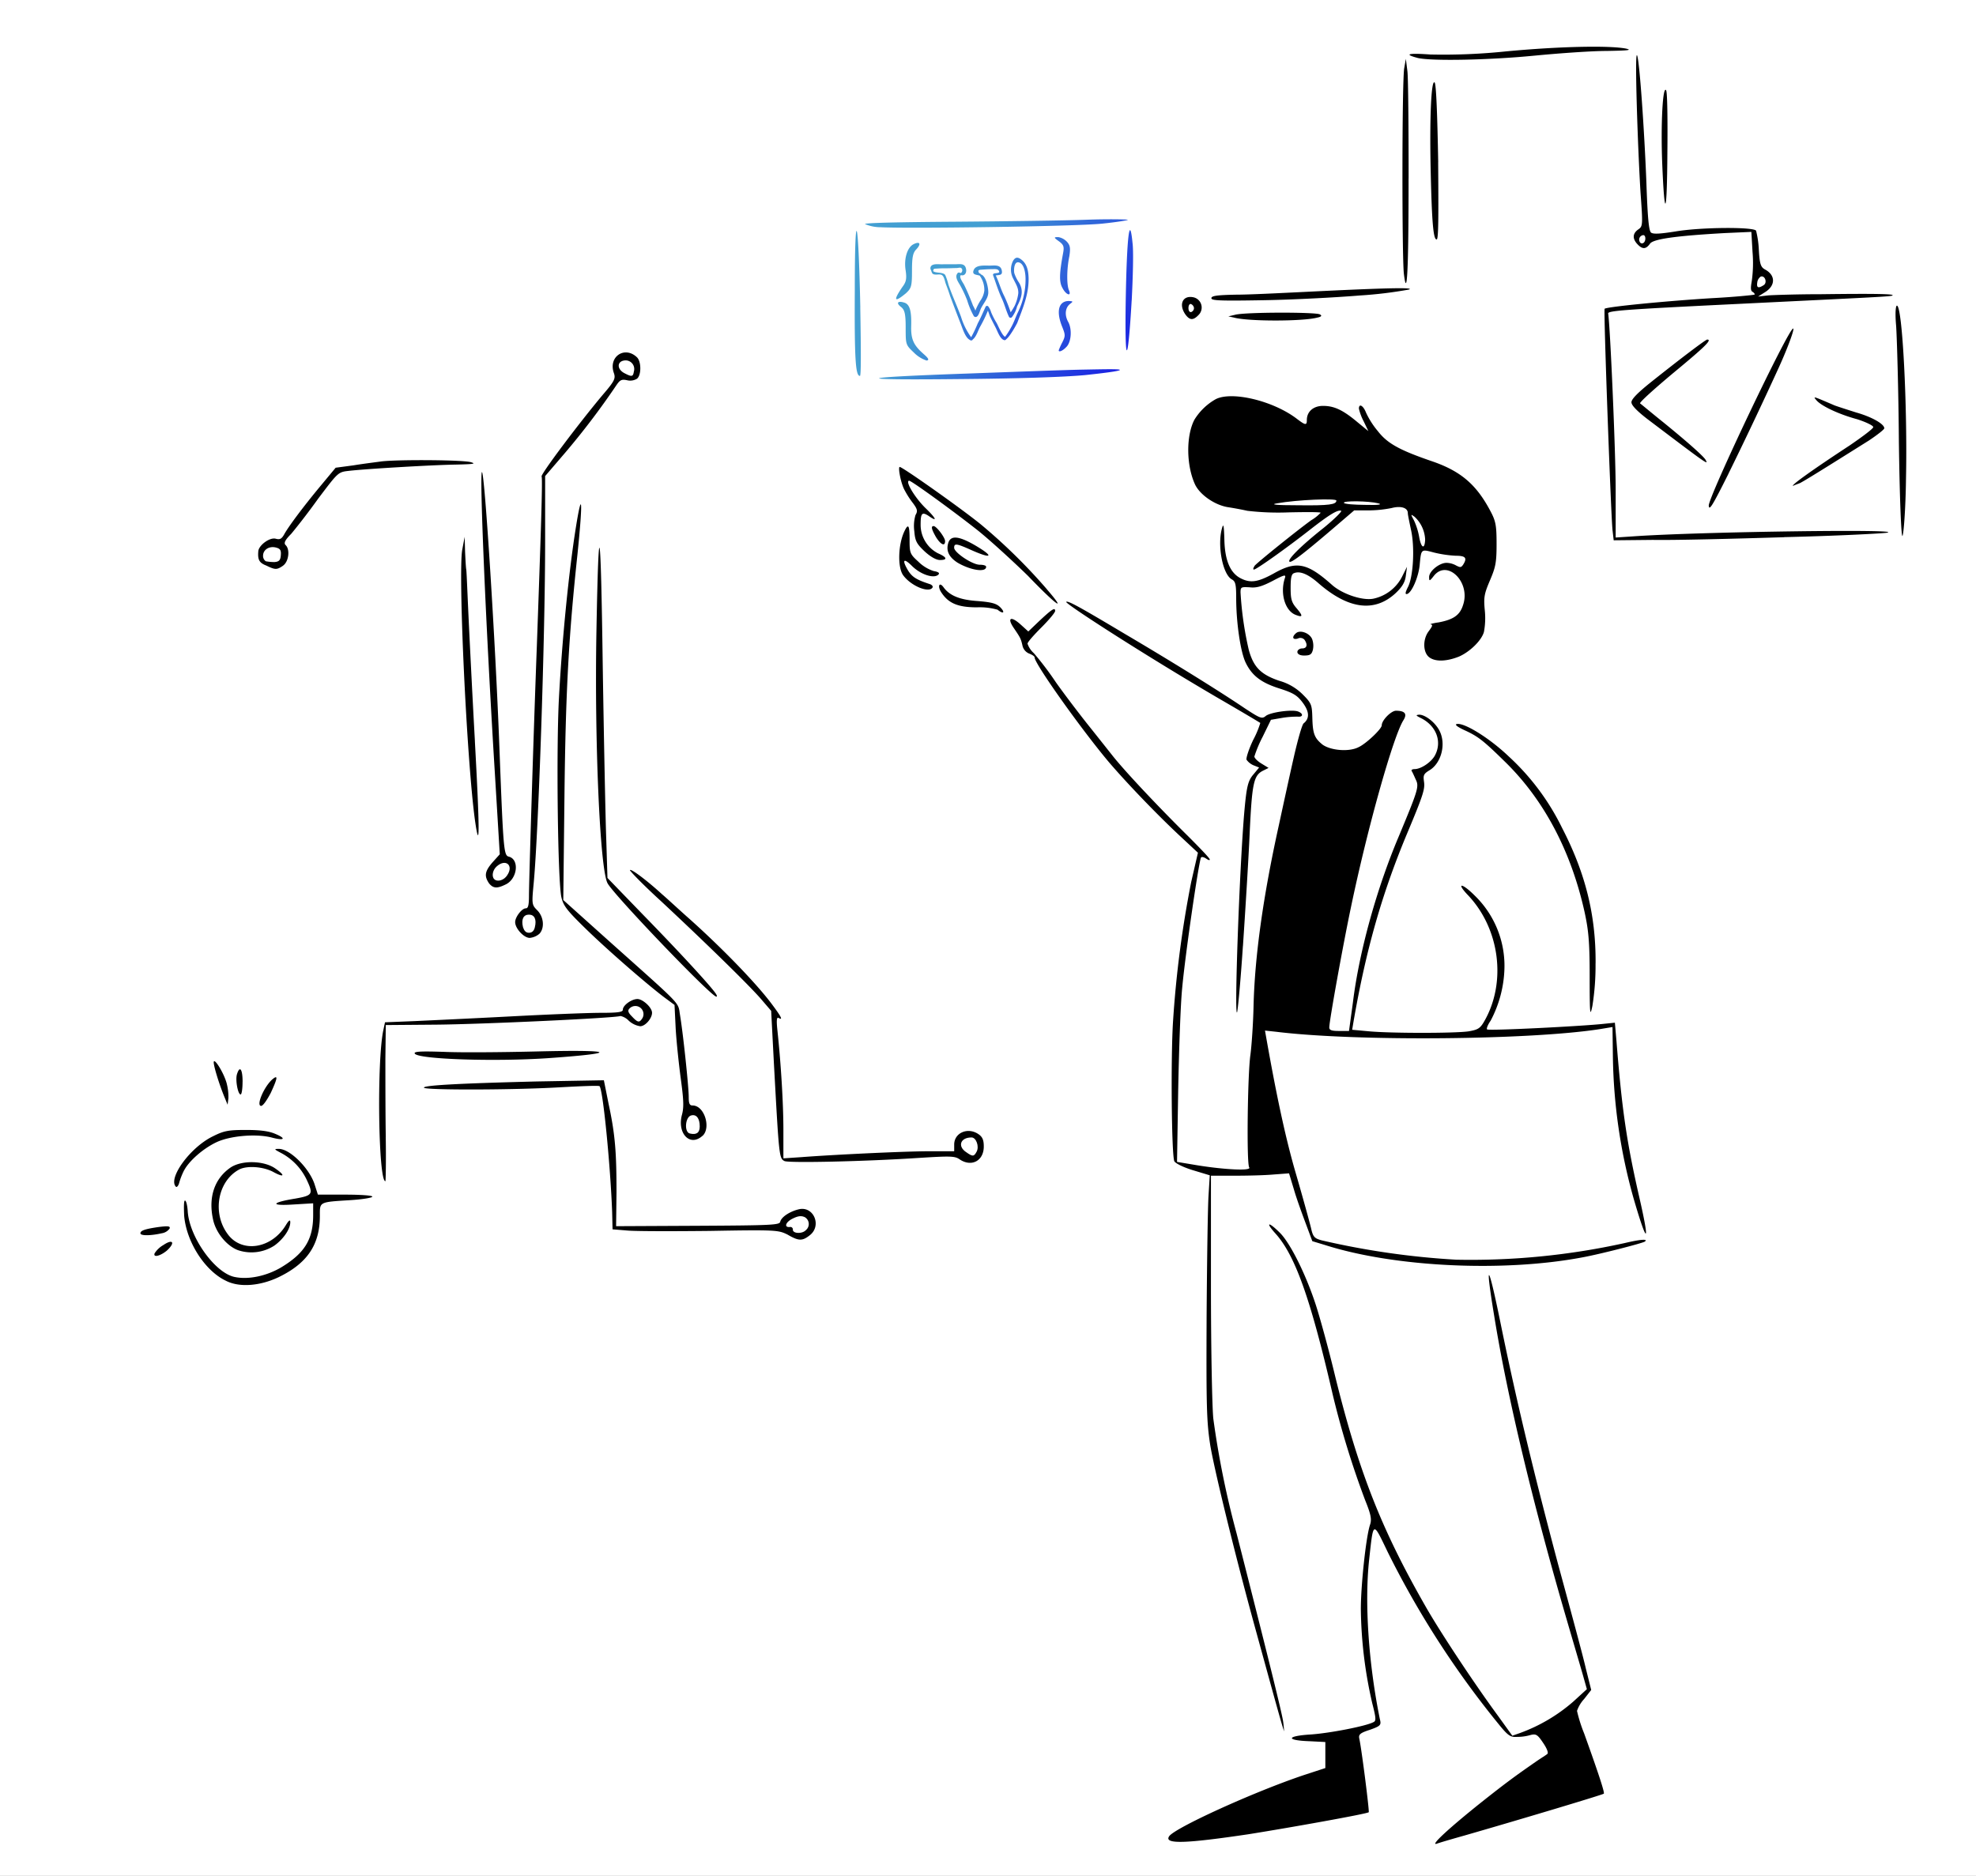 <svg id="Layer_1" data-name="Layer 1" xmlns="http://www.w3.org/2000/svg" xmlns:xlink="http://www.w3.org/1999/xlink" viewBox="0 0 500.94 475.66"><rect x="0" y="0" width="500.94" height="475.66" fill="#333333" stroke="none"/><defs><style>.cls-1{fill:url(#linear-gradient);}.cls-2{fill:#fff;}.cls-3{fill:url(#linear-gradient-2);}</style><linearGradient id="linear-gradient" x1="284.9" y1="-1174.82" x2="241.85" y2="-1205.94" gradientTransform="translate(0 1274.21)" gradientUnits="userSpaceOnUse"><stop offset="0" stop-color="#1616e4"/><stop offset="1" stop-color="#439fd2"/></linearGradient><linearGradient id="linear-gradient-2" x1="272.49" y1="-1180.21" x2="243.74" y2="-1205.91" xlink:href="#linear-gradient"/></defs><g id="l6RPfU8SUFOfg6KFiWE7VWZ"><path id="pn1UpyDIT" d="M361.79,467.42c0-1.8.5-2.4,5.2-6.5,2.8-2.4,7.8-6.4,10.9-8.8,5.1-3.9,7-5.3,10.6-7.8,2-1.4.5-2.4-3.7-2.4h-3.7l-2.8-3.5a255.66,255.66,0,0,1-26.5-40.2l-2.4-4.7-.5,4.3c-.7,6.2,0,20.5,1.4,28,.6,3.5,1.3,7.9,1.5,9.9l.3,3.5-2.4.8a7.69,7.69,0,0,0-2.7,1.2,77.89,77.89,0,0,0,.9,8.1c.6,4.3,1.1,8.8,1.1,9.9,0,2.1-.1,2.1-3,2.7-22.9,4.7-46.1,7.8-50.3,6.7-1.2-.3-1.5-.7-1.5-2.2a5.21,5.21,0,0,1,.5-2.5c1.4-2.1,21.4-11.2,34.1-15.5,4.9-1.7,5.5-2,5.6-3.4s.1-1.5-2.4-1.5c-4,0-6.3-.6-6.6-1.8a1.38,1.38,0,0,0-1.3-1c-1,0-1.3-.9-8.5-27.7-5-18.3-10-38.9-11-45-.9-5.9-1-9.9-.9-36.3.1-16.3.3-30.2.4-30.8.2-1-.3-1.3-4-2.5-2.5-.8-4.4-1.8-4.6-2.3-.7-1.9-1-29.8-.3-39a309.35,309.35,0,0,1,4.3-33.9c1.2-5.4,1.3-6.2.5-6.7-1.7-.9-14.8-14.2-19.8-20-7.3-8.5-17.1-21.9-19.8-27.2-.5-1-1.3-1.8-1.8-1.8-.9,0-2-1.7-2-3.2a5.78,5.78,0,0,0-1.4-2.7,5.5,5.5,0,0,1-1.4-2.9c0-1.7-3.2-2.7-8.4-2.7-4.2,0-6.5-.9-8.2-3.1-.7-1-1.8-1.4-3.9-1.7-5.1-.6-8.1-4.3-7.6-9.4.7-7.1,1.6-10.1,3.1-10.1,1.2,0,.9-1.3-1-5a22.51,22.51,0,0,1-2.1-6.7l-.4-3.3h2.3c2,0,3.5.8,10.3,5.5,12.9,9,19.9,15,26.9,23.1,3.5,4,5,5.4,6.1,5.4a10.51,10.51,0,0,1,3.5,1.1c5.1,2.6,40.8,24.4,43.9,26.9.6.5,1.9.5,4.9.1,2.2-.3,3.8-.8,3.5-1s-2.4-.9-4.5-1.7c-4.6-1.5-6.8-3.2-8.4-6.5-1.3-2.7-2.4-10.1-2.4-16.4,0-3.5-.2-4.3-1.1-4.8-2.1-1.1-3.1-5.1-2.8-11.5.2-4.3.5-6,1-6.3.7-.5.6-.6-.3-.6-1.9,0-6.2-3.2-7.3-5.4-3.2-6.6-2.5-17.6,1.4-22,2.8-3.2,4.7-3.9,10.3-3.9a28.33,28.33,0,0,1,14.1,3.5l2.8,1.4.9-1.2c.7-1,1.4-1.2,4.8-1.2,2.5,0,4.7.3,5.7.9,1.6.8,1.7.8,1.7,0,0-.6.6-.9,2.2-.9,2,0,2.3.2,3,1.8a23.44,23.44,0,0,0,3,4.7c2.4,3.1,5.4,4.7,13.9,7.7,7.2,2.5,11.2,5.9,14.6,12.5,1.4,2.8,1.6,3.5,1.6,10.3s-.1,7.5-1.6,10.8c-1.3,2.9-1.6,4-1.2,6.2,1.3,8.5-3.7,14.1-12.4,14.1-5.4,0-6.3-.8-6.3-5.2a22.5,22.5,0,0,1,.7-5.6c.6-2.1.9-2.2,3.2-2.5,5-.5,7-3.5,5.1-7.1-1.2-2.2-2.2-2.4-3.3-.7a3,3,0,0,1-2.5,1.2,2.65,2.65,0,0,0-2.7,1.7,2.65,2.65,0,0,1-2.7,1.7,9.92,9.92,0,0,0-3.9,1.3c-1.8,1-3.1,1.3-7.1,1.3-5.7,0-8.4-1-13.2-5.2a18.65,18.65,0,0,0-3.6-2.6c-1.1,0-.5,3.4.9,5.1a5.85,5.85,0,0,1,1.4,4.1c0,1.7.2,2.4.9,2.4,1.2,0,2,1.9,2,4.8,0,4.1-.2,4.4-4.1,4.4h-3.4v-2c0-1.1-.2-2-.6-2-.9,0-.6-4.1.4-5.3.8-.9.8-1,0-1-1.3,0-3.1-2.6-3.6-5.1l-.3-2.2-3.3.3a26.25,26.25,0,0,0-3.3.4c-.3.2,1,8.8,1.8,11.8,1.2,4.7,3,6.5,7.8,8.1a14,14,0,0,1,6,3.5c2,2.1,2.2,2.5,2.5,6.5.3,3.8.6,4.4,2.1,5.8a5.33,5.33,0,0,0,6.2.9c1.8-.9,5.6-4.7,5.6-5.5a7,7,0,0,1,1.2-2.2c1.2-1.5,1.5-1.6,4.5-1.3,7.3.7,9.4,1.3,11.1,3.2,1,1.2,1.6,1.5,1.6.9s.6-.9,2.5-.9c3.9,0,9.1,2.9,14.7,8.3a60.81,60.81,0,0,1,13.5,18.1c6.2,11.8,8.6,22,8.6,35.9,0,4.9-.2,10-.6,11.4l-.6,2.4h6.2l.4,4.5c1.4,17.5,2.5,24.8,5.8,39.7,1.6,7,2,10,1.7,11.9l-.4,2.5-5.6,1.5c-10,2.8-21.6,4.5-29.5,4.5-2.8,0-3.5.2-3.5.9,0,1.7,4.7,24.2,7.8,37.4,1.7,7.3,5.6,22.6,8.6,34s6.2,23.1,6.9,25.9c1.8,6.7,1.8,9.1-.1,11.5-1.6,2.1-1.8,1.4,2.2,12.6,1.4,4.1,2.7,8.4,2.7,9.6v2.2l-4.1,1.2c-2.3.7-5.8,1.7-7.7,2.3-3.3,1-10.3,3.1-24.7,7.3a55.41,55.41,0,0,1-8.5,2C362,469.42,361.79,469.22,361.79,467.42Zm-20.6-30.9c5.1-1.2,5.2-1.3,4.9-2.8-.1-.8-.7-4.1-1.3-7.3-1.4-7.6-1.4-29.1-.1-36.6l.9-4.9-1.7-4.6a206.24,206.24,0,0,1-7.7-25.4c-5.6-24.2-9.5-35.2-14.4-40.6-1.4-1.6-2-2.8-2-4,0-1.7.1-1.8,2.2-1.8,3.1,0,5.9,2.9,9,9.5,3.3,6.8,5.4,13.4,9.3,29,6,24.3,11.8,39,22.9,58.3,5.1,8.9,20.6,31.7,21.6,31.7,1.3,0,9.6-4.9,12.1-7.2l3.1-2.9-2-6.6c-7.7-25.4-13.2-46.7-17.3-66.4-2.2-10.5-5-26.7-5-29.2V323l-5-.3c-17.4-1.2-27.6-2.7-36.3-5.5l-3.3-1-1.8-4.6c-1-2.5-2.3-6.3-2.9-8.5l-1.1-3.9-3.7.3c-2.1.2-5.8.3-8.2.3h-4.5v26.4c0,33.1.4,36.6,6.5,60.6,8.6,34.2,11.5,45.9,11.8,48.6l.3,2.9,4.3-.4A49.81,49.81,0,0,0,341.19,436.52ZM384.59,317a155,155,0,0,0,23.6-3.3c3.2-.7,5.9-1.3,6-1.4a69.52,69.52,0,0,0-1.8-7.6c-3.3-11.7-5.1-25.5-5.6-41.6,0-.4-.2-.6-.5-.5s-5.9.7-12.6,1.3c-14.9,1.2-47,1.4-60.6.3-5.2-.4-9.5-.6-9.6-.6-.6.6,4.1,22.1,6.9,32,1.8,6.3,3.5,12.6,3.9,13.9.6,2.8.5,2.7,10.5,4.7,10.5,2.1,25.6,3.6,32,3.1C377.89,317.42,381.39,317.22,384.59,317Zm-70.2-23.4c-.3-1.3.6-26.7,1.1-31.8l.3-3.3h-4.2v-8c0-9.8,1.5-41.2,2.4-48.5.7-6.1.7-6.3.2-9.3a9,9,0,0,1,1-5.2l1.4-3.1-9.9-5.8c-11.3-6.7-24.8-15-32.3-19.9-2.8-1.8-5.2-3.3-5.3-3.3s-.2.5-.2,1-1.3,2.2-2.8,3.9l-2.8,2.8,2,2.9c5,7.1,8.1,11.3,12.2,16.4,2.4,3,5,6.2,5.8,7.3,3.2,4.1,12.2,13.6,19.2,20.5,5.1,5,5.6,5.7,5.6,7.7,0,1.8-.2,2.1-1.3,2.1-1.3,0-1.4.3-3.2,13.1-2.6,18.1-3,23.3-3.4,42.8l-.3,17,5.1.7c2.8.4,5.5.8,6,.9C313.79,295,314.69,294.82,314.39,293.62Zm56.2-33.8c2.2-.3,2.9-.7,3.9-2.4,1.8-3.1,3.5-8.5,3.5-11.4,0-5.2-4.2-14.5-8-17.9a3.9,3.9,0,0,1-1.3-3.3c0-2.1.1-2.2,2-2.2,3.9,0,9.7,7.2,11.5,14.1,1.4,5.3,1.2,14.1-.5,19l-1.3,3.9,4.7-.3c2.5-.2,7.1-.5,10.2-.7l5.5-.3.4-6.7c1.2-20.8-7-42.5-21.4-56.7-5-5-6.6-6.2-9.2-7.6-2.8-1.4-3.1-1.2-3.1,2,0,3.6-1.1,6.4-3.1,7.7-1.2.8-1.5,1.5-1.5,3.2-.1,2.4-.3,3-4.4,13.1a187.15,187.15,0,0,0-11,34.9c-2.8,12.7-2.8,11.4.3,11.7C352.79,260.12,367.89,260.22,370.59,259.82Zm-29.4-7.5c1.9-14.7,6.1-29.1,13.5-46.5,2.2-5.2,2.5-6.5,2-7.4-1-1.6-.9-5.1.2-5.1A7.06,7.06,0,0,0,362,190c.7-1.5.7-1.8-.2-3.3a8.1,8.1,0,0,0-2.5-2.4c-1.7-.9-2-.5-4.2,5.8-4.8,13.8-10.6,38.1-14.4,59.5-1.6,9.2-1.7,10-1,10C340.09,259.62,340.69,256.32,341.19,252.32Zm-18.6-46c1-4.7,2.6-11.8,3.5-15.6s1.6-7,1.5-7a9.44,9.44,0,0,0-1.8.2c-1.6.2-2,.8-3.5,3.7l-1.7,3.5,1.3.9c1.7,1.2,1.8,4.5.1,5-2.4.7-2.9,3.2-3.5,15.4-.3,6.4-.6,13.6-.8,16-.2,3.6,0,2.8,1.3-4.6C320,219,321.49,211.12,322.59,206.32Zm-60.2-51.5,1.8-1.7-5.6-5.6c-3.3-3.3-5.9-5.5-6.3-5.2a3.27,3.27,0,0,0-.6,2.1c0,1.4-.3,1.7-1.8,2a12.14,12.14,0,0,1-7.8-1.4l-1.9-1.1v1.3c.1,3.1,4,5.6,8.9,5.6,3.8,0,6.1.9,6.9,2.6.4.9,2.5,2.4,4.3,3.1C260.39,156.42,261.29,155.72,262.39,154.82Zm89.4-7.7a10.25,10.25,0,0,0,2-3.2c.5-1.2,1.1-1.9,1.7-1.9,1.3,0,1.4-2.2.1-7.4l-.9-3.9-5,.2-5,.3-5.9,5c-3.2,2.7-5.9,5.1-5.9,5.2s.7.8,1.8,1.4a31.21,31.21,0,0,1,4,3.1,19.9,19.9,0,0,0,5,3.1c2.5.9,2.9,1,4.8.2A17.06,17.06,0,0,0,351.79,147.12Zm-35.3-5.6c.3-.5,3.2-2.8,6.2-5.3l5.6-4.4-7.1-.2a49,49,0,0,1-8-.7c-.9-.4-1-.1-1,3.9,0,4.3.7,6.6,2.5,8.9.5.7.7.6.9-.3A4.75,4.75,0,0,1,316.49,141.52Zm-74.9-8.7c-2.5-2-3.2-1.9-1.6.2a3.22,3.22,0,0,0,2.4,1.5C243.69,134.52,243.59,134.42,241.59,132.82Z"/><path id="phitkSdsJ" d="M55.49,326.52c-3.1-1.4-6.2-4.7-8.3-8.9-1.6-3.1-1.8-3.2-1.8-1.6,0,2.5-2.2,4.1-5.6,4.1h-2.6l.2-2.6c.2-2.6.2-2.6-1.7-2.6s-1.9-.1-1.9-2.2c0-2.7.4-2.9,6.5-3.3l4.4-.3v-3c0-2.5-.2-3.1-1.2-3.3s-1.2-.8-1.2-3.1c0-5,4-10.5,9.8-13.3,2.7-1.3,4-1.6,9.2-1.7,7.6-.2,11.7,1,12,3.5a5.29,5.29,0,0,0,2.2,3.1c3.3,2.5,4.8,4.4,5.8,7.3l.9,2.8h13.3l-.4-1.8c-1.5-7.3-1.4-33.2.1-40.2l.5-2,7.1-.1c4-.1,15.1-.5,24.8-1s20-.9,22.9-.9c4.1,0,5.3-.2,5.3-.8,0-1.3,1.6-2.2,4.1-2.6l2.3-.3-4.6-3.9c-2.5-2.1-7.4-6.6-10.8-9.8-5.7-5.5-6.3-6.2-6.8-8.8-.3-1.6-.7-12.6-1-24.5l-.3-21.6-.5,12.9c-.2,7.1-.7,17.3-1,22.7-.6,9.5-.6,9.8.6,11,1,1,1.2,2,1.2,4.8,0,4.6-.7,5.4-4.9,5.4-2.7,0-3.2-.2-4.3-1.5-2.2-2.8-1.2-9.5,1.4-9.5.6,0,.8-.7.7-2.4,0-1.4-.2-2.1-.3-1.7-.5,1.3-3.5,2.4-6.2,2.4-3.2,0-4.4-1.4-4.4-5.3a5.76,5.76,0,0,1,1.7-4.7l1.7-2-.8-12.6c-1.4-21.9-3.1-54.2-3.5-68.7l-.4-13.9h-4.1c-4.8,0-21.8,1-25.9,1.5l-2.7.3-5.5,7.4c-3,4-5.9,7.7-6.3,8.1-.6.5-.9,1.8-.9,4.1,0,2.8-.2,3.5-1.3,4.2-1.6,1.2-5.1,1.2-7.7.1-4.7-2-2.6-10.7,2.7-10.7.9,0,1.7-.2,1.7-.5,0-.6,6.9-10,10.4-14,2.7-3.2,2.9-3.2,7-3.9a164.81,164.81,0,0,1,28.1-1.2c3.6.3,6.7.5,6.8.5a3.14,3.14,0,0,1,.1,1.2c0,.6.4,1.2.9,1.2a1,1,0,0,1,.9,1c0,.5.3,4,.6,7.6.9,11,2.8,44.3,3.5,61.1,1,27,1,27.3,2.7,28.1,1.3.6,1.4.5,1.6-1.2.2-1,.6-12,.9-24.6s.9-29.2,1.2-37.2.6-18.9.6-24.4l.1-10,4.8-6.5c2.7-3.5,6.7-8.6,8.9-11.3,3.8-4.6,4-5.1,4.2-8,.1-2.4.3-3.3,1.4-4.1,2.2-1.8,7.4-1.3,8.8.9.7,1,.5,7.6-.2,8.3a5,5,0,0,1-2.8.7c-1.2,0-2.2.3-2.4.7-.6,1.4-9,12.6-13.5,17.8l-4.6,5.4-.3,29.1c-.2,18-.1,25.9.2,20.7.6-11.2,2.5-29.6,4-39.3l1.2-8h4v3.6c0,2-.5,8.3-1.2,14-2.1,19.1-3,34.9-3.3,59.6l-.3,24.5,11.7,10.5c18.9,16.9,17.3,15.2,17.9,18.7.8,4.8,2.2,18.2,2.2,20.7,0,1.8.2,2.2,1,2.2a4.2,4.2,0,0,1,2.3,1.3c1.7,1.8,1.8,8.4.2,9.8s-6.6,1.3-7.9-.2-1.8-5.7-1-8c.4-1.3.3-3.2-.2-7.1-.5-3-1-8.3-1.2-11.8-.3-5.4-.6-6.5-1.4-7.1-1-.6-1.1-.5-1.1,1.6,0,3.5-1.3,4.7-4.7,4.7-2.2,0-3.3-.3-4.2-1.2-1.2-1.1-1.4-1.1-16.1-.3-8.2.5-21.2,1-28.6,1.2l-13.7.4-.1,8.4c0,4.6,0,13.4.1,19.5l.1,11.1h-1.8c-1.7,0-1.8.1-1.8,2.2v2.2l-5.6.4c-8,.5-7.7.4-7.7,4,0,7.3-3.1,12-10.4,15.5-3.3,1.6-4.4,1.8-9.2,2C58.79,327.62,57.29,327.52,55.49,326.52Zm12.1-5.7c5.9-3,9.2-6.6,9.9-10.9.3-2.2.3-2.5-.9-2.5-1,0-1.2.3-1.2,2.7,0,5.1-3.8,8.8-9.7,9.3-9.7.9-14.8-5-13.7-15.9.4-4.1,1.3-6.1,3.3-8,2.3-2.1,3.7-2.5,8.2-2.5,4.3,0,4.4-.1,4.4-1.4s-.3-1.4-2.1-1.8c-6.1-1.2-14.6,3.2-17.6,9-1.4,2.8-1.4,4,.1,4,1,0,1.2.4,1.2,2.8,0,5.3,5.1,13.3,10.1,16C61.39,322.62,64.69,322.32,67.59,320.82Zm1.7-9.9c2.5-2.8,2.5-3.4.3-3.4-1.6,0-1.7-.2-1.7-2,0-2.1.6-2.4,6.5-3.5l2.1-.3-.9-1.7c-1.1-2.1-2-2.7-2-1.2,0,1-.3,1.2-2,1.2a10.36,10.36,0,0,1-4.3-1.2c-2.7-1.4-4.3-1.2-6.9.9-4.4,3.7-3.3,11.6,1.8,13.8C64.59,314.52,66.69,313.72,69.29,310.92Z"/><path id="pIU2QrLBV" d="M197.79,314.82c-2.2-1.2-2.8-1.2-19.3-.9-9.3.2-18.8.2-21-.1l-4-.4-.1-4.3c-.3-10.9-2.3-31.2-3.1-31.9-.1-.1-4.3.1-9.3.3s-15,.4-22.2.3l-13.1-.2-.2-2.1-.2-2.1,6.2-.4c3.4-.2,14.5-.5,24.7-.7l18.5-.3,1.2,6c1.4,6.9,2.5,21.7,2,27.1l-.3,3.8,19-.1c18.4-.1,19.1-.1,19.5-1.2,1.3-2.9,8.9-4.3,11.2-2,.9.9,1.2,1.9,1.2,4.6,0,3-.2,3.6-1.5,4.6C205,316.52,200.89,316.52,197.79,314.82Z"/><path id="p1CvRu0hma" d="M197.09,296c-1.4-.6-1.4-1-2.7-24.7l-.7-13.4-2.4-2.8c-2.7-3.2-13.4-13.7-25.3-24.8-7.5-7-8.2-7.9-8.2-9.7s.1-2,2.2-2,4.3,1.4,9.6,6.2c1.3,1.2,4.4,4,6.9,6.2,8.7,7.8,17.7,17.1,21.1,21.9,1.9,2.6,2,2.9,2,8.2,0,3.1.3,11.2.5,18l.5,12.5,1.5-.2c2.4-.4,25.6-1.4,32.2-1.4h5.9v-1.7c0-2.4,1.8-3.5,5.5-3.5,4.6,0,5.5,1,5.5,5.7,0,5-.8,5.8-5.2,5.8a9.08,9.08,0,0,1-4.3-.8c-.9-.6-2.4-.7-7.6-.3C223.39,296.22,198.49,296.62,197.09,296Z"/><path id="paL04DdBg" d="M63.79,280.12c0-4.6,3-8.9,6.2-8.9,1.8,0,1.9.1,1.9,2.3a13.78,13.78,0,0,1-1.6,5.5c-1.6,3.1-1.6,3.2-4,3.2S63.79,282.12,63.79,280.12Z"/><path id="parO2Zvqh" d="M55.09,280c-1.9-5-2.8-8.5-2.8-10.5,0-2.2.1-2.3,2-2.3,1.7,0,2.2.3,3.2,1.9.6,1,1.2,1.5,1.2,1.2,0-.5.9-.7,2.3-.7h2.3v9.8h-1.7c-1.3,0-1.7.2-1.7,1.2s-.4,1.2-2,1.2C56.09,281.52,55.59,281.22,55.09,280Z"/><path id="po5C99Rv" d="M109.19,269.92a27,27,0,0,1-5.6-.8,3.52,3.52,0,0,1-.6-2.3v-1.9l21.5-.2c11.8-.1,23.1-.1,25.2-.2l3.7-.1.2,2.1.2,2.1-2.9.4C140.39,270.52,119.79,270.92,109.19,269.92Z"/><path id="pZfhtw12Y" d="M170.89,246c-11.5-11.7-17.6-18.3-18.6-20.3-2.5-5-4-62.8-2.2-88.4l.3-5.1H154l.5,34.8c.2,19.1.6,39,.8,44.3l.3,9.6,9.1,9.3c5,5.1,11.3,11.8,14,14.8,4,4.6,4.8,5.8,4.8,7.4,0,1.9-.1,2-2.2,2C179.39,254.42,178.79,253.92,170.89,246Z"/><path id="poC6AF7qx" d="M118.59,209.62c-2.2-17.5-4.3-65.9-3.2-72.9.3-2,.5-2.2,2.3-2.2,1.2,0,2,.3,2,.7,0,3.8,2,45.1,2.6,55.4.5,7.3.9,15.7.9,18.6v5.3h-3.9Z"/><path id="p1HnA0SrzY" d="M407.09,135.52c-.5-4.9-2.1-46.1-2.1-53.3v-5.8l2.8-.4c3.9-.5,20.6-1.9,27.8-2.4l6.2-.4.3-2.1a51.77,51.77,0,0,0,.3-6.3v-4.1l-4.7.3c-12.2.9-16.9,1.6-17.6,2.7-1,1.5-5.3,1.5-6.6.1s-1.3-6.2.1-7.1c.9-.7,1-1.4.6-7.1-.2-3.5-.6-12.7-.9-20.6l-.4-14.3h-5.3c-2.9,0-10.7.5-17.2,1.2a190.81,190.81,0,0,1-21.8,1l-9.9-.2.2,27.1c.1,16.9.3,27.1.7,27.3s.6,1.1.6,2.1c0,2.4.5,2.2-13.8,3.5a97,97,0,0,0-10.3,1.2c-.2.2,0,.3.3.3s.7.9.7,2c0,1.8-.2,2-2.1,2.4-2.9.5-21.3.6-23.3,0-1.4-.3-1.6-.7-1.6-2.4s-.1-2-1.7-2c-1.4,0-1.7.2-1.7,1.3,0,2-1.7,3.3-4.5,3.3-3,0-4.2-1.5-4.2-5.2,0-3.4.9-4.1,4.6-3.9,1.6.1,2.9,0,2.9-.2s2.8-.4,6.2-.4c5.5-.1,17.2-.6,35.9-1.6l6.6-.4V42.62c0-22.3.2-28.6.7-28.8a1.29,1.29,0,0,0,.7-1.1c0-.8.8-.9,6.1-.6a181.65,181.65,0,0,0,18.9-.7c18.8-1.7,35.5-1.5,35.5.3a1,1,0,0,0,.6.9c.7.2,2.1,17.7,2.8,33.3l.4,11.2,2-.1c8.8-.6,24.4-.8,24.9-.3.3.3.7,2.6.9,5,.2,3.7.5,4.4,1.5,5,1.7.9,2.1,1.6,2.1,4.1V73l11.7-.2c6.4-.1,13.3-.1,15.3-.1,3.4.1,3.6.2,3.6,1.6,0,.9.3,1.4.8,1.4.9,0,1.3,2.8,2.1,17,.6,10.9.7,32.5.1,40.1l-.4,4.9-2,.2c-1.1.1-2.1,0-2.3-.3s-4.6-.3-9.9-.1-19,.6-30.5.7-23.6.5-26.6.6l-5.5.3Zm48.2-2.5,24.6-.3-.1-13c-.1-7.1-.2-12-.3-10.9-.3,2.4-.1,2.2-14,11-8,5-8.2,5.1-10.9,5.1-2.3,0-2.4-.1-2.4-1.8,0-2,1.4-3.1,14.9-12,1.6-1.1,3-2.1,3-2.4s-.9-.6-1.8-.7c-2.3-.5-7.9-3-9.2-4.2a4,4,0,0,1-1-2.9c0-1.7.1-1.9,1.8-1.9a16.44,16.44,0,0,1,5.1,1.4c1.8.7,5.1,1.9,7.3,2.6a18.9,18.9,0,0,1,5.6,2.4l1.5,1.2v-7.7c0-4.2-.2-10.8-.3-14.6l-.4-6.9-9.3.4c-5.1.2-17.3.8-27.1,1.3s-21.2,1-25.2,1.3l-7.4.3.3,4.4c.9,11.8,1.4,26.1,1.4,37.1v11.9l9.7-.4C426.39,133.62,441.69,133.22,455.29,133Z"/><path id="pY9xpCMmk" d="M431.49,128.12a15.38,15.38,0,0,1,1.4-5.5,33.06,33.06,0,0,0,1.4-3.3,5.44,5.44,0,0,0-2-.2c-2,0-2.2-.2-16.3-11l-4.1-3.2-.1-2.9v-2.9l4.7-3.7c12.3-9.8,13.9-10.9,16.2-11,2.1,0,2.1.1,2.1,2.2s-.3,2.4-7.5,8.4c-4.1,3.5-7.6,6.5-7.8,6.7s1.8,2.2,4.5,4.3c8.1,6.6,9.8,8.4,10.1,10.5.3,1.9.5,1.7,2.9-3.7,1.4-3.1,5.4-11.4,8.8-18.4l6.2-12.9h2.3c2.1,0,2.3.1,2.3,1.6s-1.5,5.8-4.2,11.6c-4.2,9.3-9,19.5-12.8,27l-4.4,8.7h-2C431.49,130.52,431.49,130.52,431.49,128.12Z"/><path id="pWD9p7Mx2" class="cls-1" d="M218.29,97.72c0-.3-.6-.6-1.4-.6-2,0-2.1-1.4-2.1-23.2V55.12l2.5-.3c1.3-.2,16.3-.5,33.3-.6s32-.4,33.4-.6a6.31,6.31,0,0,1,3.3.2c1.6,1.1,2.1,9.3,1.4,22.4-.8,13.9-1,15.7-2.2,15.7-.5,0-.8.7-.8,2,0,1.1-.2,2-.4,2s-4.1.4-8.5.9C266.09,97.92,218.29,98.72,218.29,97.72Zm27.1-4.7c8.7-.3,20.9-.7,27-1l11.1-.3v-7.8c0-4.3.2-11.9.4-17,.3-8.8.3-9.1-.7-8.8a49,49,0,0,1-6.2.7c-4.3.3-5,.5-4.4,1.2.4.5.5,2.2.3,5-.5,5.7-.5,5.5.3,9.3.6,2.5.6,3.6.1,4.4s-.5,1.7,0,3.2c.7,2.6.2,6.5-1.1,7.8a4.52,4.52,0,0,1-3.2,1c-2.1,0-2.2-.1-2.2-2.2a5.51,5.51,0,0,1,.6-2.8c.5-.5.5-1,0-1.8s-.6-4.6-.5-11c.1-7.4,0-9.9-.5-10.1s-.7-.9-.7-1.7v-1.4h-30.6v2.2a4.37,4.37,0,0,1-.8,2.9c-.5.4-.9,2.5-1.2,5.4a57.76,57.76,0,0,0-.2,10.2c.2,4.8.6,5.9,2.7,7.4a3.48,3.48,0,0,1,1.7,3.3c0,2,0,2-2.6,2-2.2,0-3-.3-4.7-2-2.1-1.9-2.2-2.1-2.4-6.5-.2-3.1-.5-4.7-1.1-5.2-.5-.3-1-1.7-1.2-3.1a4.54,4.54,0,0,1,1-4.2,6.15,6.15,0,0,0,1.2-4.6c-.1-3.2.8-6.5,2.1-7.3.6-.3-.9-.6-4.4-.9a43.56,43.56,0,0,0-5.5-.2c-.1.2-.1,8,.2,17.5l.3,17.3,4.7-.2C227.39,93.72,236.69,93.32,245.39,93Z"/><path id="pwilbd4IT" d="M361.59,59.52c-.6-5.9-.9-28-.6-34.4l.4-6.5,2.1.2,2.1.2.3,5.5c.2,3,.4,12.8.5,21.8l.1,16.3H362Z"/><path id="pHkUFXZr2" d="M420.39,54c-.6-2.1-1-22.2-.6-27.8l.4-5.8h1.9c1.2,0,2,.3,2.2.9s.3,8.3.3,17.3V55h-2C421.29,55,420.59,54.72,420.39,54Z"/></g><g id="l746a3wIAzfRTcnINhLZXwu"><path id="p5qHwIMhb" class="cls-2" d="M-53.81,242.32v-345.8h691.6v691.6H-53.81Zm425.1,223.1c14.6-4.2,34.9-10.3,35.3-10.6.2-.3-.9-3.9-5-15.3a37.27,37.27,0,0,1-1.8-5.7,8.64,8.64,0,0,1,1.8-3l1.8-2.3-1.4-5.6c-.7-3.1-3.9-14.9-7-26.3-6.6-24.8-10.8-42.6-14.6-61.2-3.1-15.3-4-16.3-1.6-1.8,3.3,20.5,9.9,48,18.4,77.1,1.8,6.2,3.7,12.6,4.2,14.4l.9,3.2-3.5,3.2a42.76,42.76,0,0,1-13.4,7.9l-2,.7-3.6-5c-6.1-8.3-14.7-21.3-18.4-27.8-11.1-19.4-16.9-34-22.9-58.3-1.7-7.1-4-15.4-5-18.4-2.5-7.6-6.4-15.4-9-18-2.9-2.9-3.8-2.8-1.2.1,5,5.5,8.9,16.4,14.5,40.6a223.7,223.7,0,0,0,8.3,27.1c1.5,3.7,1.7,4.9,1.2,6.3-1,3.1-2.3,15.2-2.3,21.3a110.92,110.92,0,0,0,2.9,23.9c.9,3.5,1,4.4.4,4.7-1.6,1-11.3,2.9-16.2,3.2-6.1.4-6.1,1.5,0,1.7l3.9.2v6.6l-5.5,1.8c-12.8,4.3-32.7,13.4-34.1,15.5s4.5,1.8,20-.5c10.1-1.6,30.3-5.2,30.6-5.6.2-.2-1.8-16-2.4-18.7-.2-1,.2-1.4,2.7-2.2,2.8-1,2.9-1.2,2.5-2.8-2.8-13.8-3.9-29.2-2.7-40.3,1.1-10,.9-9.9,4.7-2a232.69,232.69,0,0,0,28,43.5c2.5,3.1,3.1,3.5,4.8,3.4a12.3,12.3,0,0,0,3.5-.5c1.3-.3,1.7-.1,3.1,2,.9,1.3,1.4,2.5,1.1,2.8s-1.5,1-2.8,1.9c-5.2,3.6-7.8,5.5-14.1,10.5-8,6.4-12.9,10.9-11.2,10.4C365,467.22,368.09,466.32,371.29,465.42Zm-46-28.9c-.3-2.2-4.2-17.9-11.8-47.7a228.49,228.49,0,0,1-5.9-29.1c-.3-2.8-.6-17.9-.6-33.4v-28.2h5.9c3.3,0,7.7-.1,9.9-.3l4-.3,1.3,4.3c.7,2.4,2.1,6.2,3,8.6l1.6,4.3,3.3,1c17.6,5.6,45.2,6.9,65.2,3.1,4.4-.8,15.3-3.6,15.8-4,.9-.7-1-.6-5.2.4a181.15,181.15,0,0,1-42.6,4.2,201.19,201.19,0,0,1-34.1-4.9c-1.8-.5-2.2-.8-2.7-3-.3-1.3-2-7.5-3.8-13.7-2.7-9.2-5-20.1-7.6-34.8l-.3-1.7,2.8.3c20.2,2.5,64.7,2.1,82.3-.7l3-.5.1,7.7a139.28,139.28,0,0,0,5.2,35.6c3.5,12.1,4.3,12.1,1.5-.1-3.2-14-4.4-22.1-5.8-39.7l-.4-4.6-2.9.3c-5.5.6-29.2,1.8-29.5,1.4-.2-.2.2-1.2.9-2.2a30,30,0,0,0,3.5-13.1,24.81,24.81,0,0,0-7.6-18.7c-3.1-3.1-4.7-3.3-1.8-.2,8.3,8.6,10,22.4,4.2,32.3-1,1.7-1.6,2-3.9,2.4-3.5.5-19.5.5-25.1,0l-4.4-.4.3-1.8c3.2-18.6,7.3-32.8,13.6-47.9,4.2-10,4.6-11.4,4.3-13.3-.2-1.5-.1-1.9,1.4-2.8,3-1.8,4.3-6.7,2.5-10.1-1.1-2.1-3.6-4-5.1-4-1,.1-.9.2.7,1,3.7,2,5.1,5.9,3.3,9.3-.9,1.7-3.5,3.5-5.2,3.5-.5,0-.9.2-.7.5s.6,1.2,1,2.1c.9,1.8.7,2.5-4.3,14.5-5.5,13-10,29-11.6,42l-1,7.3h-2.5c-1.9,0-2.5-.2-2.5-.9,0-1.6,3.4-20.5,5.5-30.5,4.3-20.6,10.8-43.5,13.3-47.4,1-1.6.4-2.4-1.9-2.4-1.2,0-3.6,2.4-3.6,3.7,0,.9-3.9,4.6-5.8,5.5-2.4,1.3-7.1.9-9.2-.6-2.1-1.7-2.5-2.8-2.6-7-.1-3-.2-3.5-2.3-5.6a13.59,13.59,0,0,0-6.1-3.6c-4.7-1.6-6.5-3.5-7.7-7.8a85.63,85.63,0,0,1-2.1-14.6c0-1.4.2-1.4,2.3-1.3,1.7.2,3.1-.2,5.8-1.6,3.2-1.7,3.5-1.7,3.1-.6-1.2,3.8.1,8.2,2.8,9.2,1.8.7,1.9.3.2-1.7-1.3-1.5-1.5-2.4-1.5-5.2,0-2.5.2-3.5.9-3.7,1.5-.6,3.6.3,6.2,2.6,7.6,6.6,14.2,7.4,19.5,2.5,1.7-1.6,2.4-2.8,2.6-4.4l.3-2.3-1.3,2.6a10.6,10.6,0,0,1-7.3,5.5c-2.8.5-7.8-1.2-10.4-3.5-6.3-5.6-9-6.2-14.8-2.9-4,2.2-5.9,2.5-8.4,1.2-2.7-1.4-4-4.7-4.1-9.9-.1-3.1-.2-4-.5-3.1-1.4,4.3,0,12,2.4,13.3.9.5,1.1,1.2,1.1,4.7,0,6.3,1.1,13.7,2.4,16.4,1.6,3.3,3.9,5.1,8.7,6.6,3.4,1.1,4.4,1.7,5.8,3.6,1.7,2.3,1.7,4,.2,5.2-.4.3-1.5,4.2-2.5,8.6s-2.7,12.2-3.8,17.3c-4,18.1-6.1,33.3-6.4,45.8-.1,4.6-.5,10.2-.8,12.4-.7,4.8-1,27.5-.3,28.5s-7.2.5-14.1-.7l-4.2-.7.3-18.4c.2-10.1.6-21.7,1-25.6.8-8.8,4.3-32.7,4.8-33.2.2-.2.7-.1,1.3.3s.9.5.9.2-2.5-2.9-5.6-6c-7-6.9-16-16.4-19.2-20.5-.8-1-3.4-4.3-5.8-7.3s-6.2-8-8.4-11.1a78.13,78.13,0,0,0-5.6-7.4,5.65,5.65,0,0,1-1.6-2.4c0-.4,1.6-2.2,3.5-4.1s3.5-3.8,3.5-4.2c0-1-.8-.5-4.4,2.9l-2.4,2.3-2.1-1.9c-2.4-2.1-3.3-1.5-1.6,1s1.8,2.7,2.2,4.4a2.85,2.85,0,0,0,1.7,2.1c.8.3,1.4.7,1.4,1,0,1.6,11.9,18.3,18.8,26.5,4.7,5.5,12.4,13.5,18.2,18.9l4.4,4.1-1.7,7.4a271.82,271.82,0,0,0-4.6,35.2c-.6,9-.4,33.6.3,35.6.2.5,2.1,1.5,4.7,2.3l4.3,1.3-.3,4.9c-.2,2.7-.4,16.6-.5,30.8-.1,22.8,0,26.7.9,32.6,1,6.1,6,26.7,11,45,5.8,21.1,7.6,27.7,7.8,27.7C325.49,438.92,325.49,437.82,325.29,436.52ZM70.69,323.82c7.2-3.5,10.4-8.2,10.4-15.5,0-3.6-.3-3.5,7.7-4,3.1-.2,5.6-.6,5.6-.9s-3.1-.5-6.9-.5h-6.9l-.9-2.8c-1.4-4-6.2-8.8-9-8.8-1.3,0-1.2.1.5,1a15,15,0,0,1,6.5,6.7c1.8,3.8,1.6,4.1-2.8,4.9-6.2,1-6.5,1.9-.5,1.5l5-.3v3c0,6.2-2.2,9.7-8.2,13.3-3.6,2.1-8.1,3.1-11.6,2.4-5-.9-11.6-10.1-12-16.7-.1-1.5-.4-2.7-.7-2.7s-.3,1.7-.2,3.9c.6,6.7,5.3,13.9,10.5,16.4C60.59,326.52,65.89,326.12,70.69,323.82Zm-28.4-6.7c2.2-2,1.6-3.1-.9-1.4a6.27,6.27,0,0,0-2.2,2.1C38.79,318.92,40.59,318.52,42.29,317.12Zm27.3-1.3c2.2-1.6,4-4.1,4-5.9,0-.7-.3-.6-1.1.7-3.6,6-11.1,7.2-14.7,2.4-4.1-5.4-2.6-13.6,2.9-16.5,2-1,6-.7,8.5.6,2.9,1.6,3.3,1,.5-.9s-8.3-2.1-11.2-.2c-4.1,2.8-5.7,7.5-4.5,13.1.7,3.5,3.6,6.9,6.4,7.9A10.68,10.68,0,0,0,69.59,315.82Zm135.7-2.6c3.1-2.4,1-7.4-2.7-6.6-2.2.5-4.5,1.9-4.8,3.2-.2.8-2.2.9-20.9,1l-20.7.1.1-8.5c0-10.1-.3-14.6-2-22.5l-1.2-6-16.8.3c-20.3.5-29.2,1-28.8,1.6s21.9.6,34.2-.1c5.5-.3,10.1-.5,10.3-.3.9.9,2.8,20.7,3.2,32l.1,4.3,3.7.3c2.1.2,11.5.2,21,.1,16.8-.3,17.3-.2,19.6.9C202.49,314.72,203.39,314.72,205.29,313.22ZM41,312.72a3,3,0,0,0,2-1.2c.2-.6-.3-.7-2.7-.4-3.5.5-4.7.9-4.7,1.6S38.39,313.32,41,312.72Zm5.7-16c1.3-2.4,4.8-5.5,8.2-7.1s9.9-2.2,13.9-1.2c3.3.9,3.9.3,1-.9-1.6-.7-3.8-1-7.4-1-4.5,0-5.6.2-8.4,1.6-5.8,2.8-11.5,10.7-9.4,12.8.2.2.6-.2.8-.9A17.31,17.31,0,0,1,46.69,296.72Zm51.1-8.4c-.1-6.1-.1-15-.1-19.8l.1-8.6,12.6-.1c12.1-.1,46-1.7,46.9-2.2a4.11,4.11,0,0,1,2.1,1.2,5.5,5.5,0,0,0,2.9,1.4c1.3,0,3-2,3-3.4s-2.4-3.5-3.7-3.5c-1.5,0-3.7,1.6-3.7,2.7,0,.6-1.1.8-5.6.8-3.1,0-13.3.4-22.7.9s-20.3,1-24.5,1.2l-7.5.3-.4,1.9c-1.7,7.7-1.3,38.4.5,38.4C97.79,299.42,97.89,294.42,97.79,288.32Zm135,5.3c8-.5,9.2-.5,10.4.3,3,2.1,6.2.5,6.2-3.2,0-1.6-.3-2.4-1.3-3.1-2.7-1.9-6.2-.4-6.2,2.6v1.7h-6.2c-6.5,0-24.9.9-32.6,1.5l-4.5.3v-7.1c0-6.7-.6-16.7-1.5-25.2-.3-2.7-.2-3.6.3-3.3,1.2.7.6-.4-1.8-3.6-3.9-5.2-12.4-14-20.9-21.6-2.5-2.2-5.6-5.1-6.9-6.2-3.6-3.3-7.8-6.5-8.1-6.1-.1.2,3.4,3.8,8,8,12,11.2,22.7,21.7,25.4,24.9l2.4,2.8.7,13.4c1.3,23.6,1.3,24,2.7,24.7C200.29,294.92,219.09,294.52,232.79,293.62Zm-54.7-5.6c2.2-2,.5-7.7-2.5-7.7-.8,0-1-.5-1-2.2,0-2.5-1.4-15.9-2.2-20.7-.6-3.5,1-1.8-17.9-18.7l-11.7-10.5.3-26.5c.3-26.8,1.1-40.6,3.3-61.2,1.4-13.7,1.2-17-.5-6.2s-3.4,27.7-4.2,42.7c-.7,13.1-.3,46,.6,50.4.5,2.2,1.3,3.3,5.9,7.8,5.5,5.4,15.5,14.1,20.1,17.6l2.7,2,.3,6.1c.2,3.3.8,9,1.3,12.7.7,5.2.8,7.1.3,9C171.59,287.32,174.89,290.92,178.09,288Zm-109.5-10.8c1.8-3.9,2-4.9.3-3.4-2.1,2-4,6.6-2.7,6.6C66.69,280.42,67.69,278.92,68.59,277.22Zm-11.1-2.4c-.7-2.7-3.1-6.5-3.3-5.6-.2.6,1.3,5.6,2.8,9.2l.7,1.7.2-1.6A13,13,0,0,0,57.49,274.82Zm4-.5c0-3.2-.7-4.2-1.4-2-.5,1.4.2,5.2.9,5.2C61.29,277.52,61.49,276,61.49,274.32Zm77.4-6c18.6-1.3,17.1-2.2-3-1.7-8.4.2-18.9.3-23.3.1-6.2-.2-7.9-.1-7.4.5C106.49,268.62,125.59,269.22,138.89,268.32Zm265.6-24c.1-12.3-2.6-23-8.5-34.4a60.81,60.81,0,0,0-13.5-18.1c-4.8-4.6-11.5-8.8-13.3-8.2-.4.2.5.8,2,1.5,3.5,1.6,4.8,2.6,10.4,8.1,9.9,9.7,16.7,22.7,20.1,38,1,4.6,1.3,7.5,1.3,16.3,0,10,.1,10.4.7,7.5A64.72,64.72,0,0,0,404.49,244.32Zm-89.4-4.4c.6-8.9,1.4-21.8,1.7-28.5.6-12.8,1-14.8,3.4-16l1.4-.7-1.8-1.1c-1-.6-1.8-1.4-1.8-1.8a32.08,32.08,0,0,1,2.1-5l2.1-4.3,2.9-.5a23.08,23.08,0,0,1,4-.3c1.3.1,1.3-.8,0-1.3-1.5-.6-7.3.2-8.3,1.2-.9.7-1.4.5-5.2-2-6.8-4.6-19.1-12.2-30.3-18.8-11.4-6.8-14.6-8.6-15-8.2s20.2,13.7,38.7,24.5c5.7,3.3,10.4,6.1,10.5,6.2a23.68,23.68,0,0,1-1.8,4.3c-1.1,2.3-1.8,4.5-1.7,5a4.21,4.21,0,0,0,1.7,1.4l1.5.6-1.4,1.7c-1.5,1.7-1.8,3.3-2.4,10.1-1.2,14.6-2.5,51-1.8,50.3C313.79,256.42,314.49,248.92,315.09,239.92Zm-133.8,11.8c-2-2.7-10.3-11.6-18.4-19.9l-8.9-9.2-.3-9.6c-.2-5.2-.6-25.2-.9-44.4q-.75-54.9-1.6-8.4c-.5,28.2.9,60,2.8,63.7,1.4,2.8,26.3,28.8,27.6,28.8C181.89,252.72,181.69,252.22,181.29,251.72Zm-44.6-14.9c1.4-1.4,1.2-4.3-.5-6-1.4-1.4-1.4-1.6-.9-6.9,1.2-12.8,2.9-62.2,2.9-86.9v-16.3l4.8-5.6a194.11,194.11,0,0,0,13.3-17.5c.9-1.3,1.3-1.5,2.7-1.2a3.27,3.27,0,0,0,2.5-.4c1.1-.9,1.1-4.3,0-5.4-3.1-3-7.3-.2-5.9,3.9.5,1.4.3,2-2.8,5.6-6.2,7.4-15.8,20.2-15.5,20.7s-.2,15-1.2,42.9c-.9,23.8-2,60.3-2,63.3,0,2.5-.2,3.3-.8,3.3-1,0-2.7,2.2-2.7,3.5,0,1.6,2.2,4,3.7,4A4.39,4.39,0,0,0,136.69,236.82Zm-8.4-12.6c2.9-1.5,3.4-6.3.7-7-1.3-.3-1.4-1.7-2.4-27.8-1-26.7-3.7-69.1-4.4-69.7s.9,38.3,3.3,77.1l1.2,19.8-1.8,2c-2,2.3-2.2,3.5-.9,5.4C125.09,225.32,126.09,225.32,128.29,224.22Zm-7.9-36.2c-.6-10.8-1.3-24.9-1.6-31.2s-.5-11.9-.6-12.4-.2-2.5-.3-4.6l-.1-3.7-.6,3.2c-1.1,5.6,1.1,53.2,3.2,68.6C121.69,217,121.59,209.92,120.39,188Zm249.4-21.5c2.8-1.2,5.8-4.1,6.4-6.3a19.12,19.12,0,0,0,.2-5.6c-.3-3.2-.1-4.1,1.3-7.4s1.7-4.4,1.7-9.2-.2-5.9-1.6-8.5c-3.5-6.6-7.4-10-14.6-12.5-8.5-2.9-11.5-4.6-13.9-7.7a21,21,0,0,1-3-4.7c-.7-1.8-1.8-2.4-1.8-1a13.39,13.39,0,0,0,1.2,3.2l1.2,2.5-2.8-2.3c-3.7-3.1-5.9-4.1-8.7-4.1-2.4,0-4.1,1.4-4.1,3.6,0,1.4-.4,1.3-2.5-.3-6-4.6-16.5-7.1-20.6-5a15,15,0,0,0-5.4,5.2c-2.1,4-2.1,11.4.1,16.3,1.2,2.7,5.1,5.4,8.5,5.9,1.3.2,3.5.6,4.8.9a67,67,0,0,0,10.5.4c4.5-.1,8.1-.1,8.1.1a10.63,10.63,0,0,1-2.4,1.9c-3.6,2.6-13.4,10.5-14.3,11.5-.4.6-.5,1-.2,1,.6,0,8.2-5.4,14.2-10.1,5-3.9,7-5.1,7.9-4.8.3.1-1.7,2.1-4.4,4.3-5.8,4.6-9.3,8.1-8.7,8.6.4.4,3.3-1.8,10.8-8.2l5.6-4.8h3.6a30.68,30.68,0,0,0,5.9-.6c2.3-.6,4.1-.1,4.1,1.3,0,.4.4,2.3.8,4.2,1,4.4.6,12-.8,14.6-.7,1.4-.7,1.8-.2,1.7,1.2-.3,2.9-4.3,3.2-7.3.4-4.2.3-4.1,3.7-3.2a29.2,29.2,0,0,0,5.5.8c2.5,0,2.9.6,1.8,2.3-.5.7-.7.7-1.7.2a5.2,5.2,0,0,0-2.5-.7c-1.8,0-4.4,2.1-4.4,3.6,0,1.1.1,1.1,1.2-.3,3.4-4.3,9.4,1.6,7.4,7.4-.8,2.6-2.5,3.7-6.2,4.4-1.5.2-2.4.5-2,.5.6.1.4.5-.4,1.6-1.7,2.1-1.6,5.6.1,6.8S367,167.62,369.79,166.52Zm-37-1.6a4.93,4.93,0,0,0-.1-2.7c-.5-1.6-3-2.6-4.1-1.7s-1,1.8.4,1.4a1.4,1.4,0,0,1,1.7.3c.9,1.3.6,2.2-.6,2.2-.6,0-1.2.4-1.2.9s.6.9,1.7.9C332,166.22,332.49,166,332.79,164.92ZM253.59,154c-1-1-2.2-1.3-5.8-1.6-4.5-.3-7.1-1.4-8.6-3.5-1.1-1.5-1.6-.2-.5,1.4,1.8,2.7,4.2,3.7,9,3.7a16.57,16.57,0,0,1,5.2.6C254.39,155.82,254.89,155.32,253.59,154Zm11.8-4.6a143.42,143.42,0,0,0-16.7-16.4c-4.9-4-19.9-14.6-20.6-14.6-.5,0,.3,4.3,1.3,6a22,22,0,0,0,2,3.1c1.2,1.6,1.3,2.1.7,3.1a9.85,9.85,0,0,0-.3,4.1c.2,2.5.6,3.2,2.6,5.1,1.4,1.3,2.9,2.2,3.9,2.2,2,0,1.8-.7-.5-1.7a8.11,8.11,0,0,1-4.4-7.2c0-2.9.3-3.4,2-2.3,2.4,1.7,2,.7-.9-2.1-2.7-2.7-5.1-6.8-4-6.8.6,0,11.2,7.7,17.4,12.6,3,2.4,8.7,7.6,12.7,11.5C268,153.72,270.59,155.42,265.39,149.42Zm-29-.4c.2-.3-.1-.7-.7-.9-3.4-1.1-4.4-1.8-5.4-3.3-1.7-2.8-1.3-3.5.9-1.3s5.6,3.3,6.7,2.2q.6-.6-1.2-.9a9.84,9.84,0,0,1-3.9-2.4c-2.1-1.9-2.2-2.2-2.2-5.5,0-3.7-.3-4.3-1.3-2.2-1.6,3.3-1.8,9.2-.3,11.2C231,148.62,235.49,150.42,236.39,149Zm13.6-5.3c0-.3-.7-.5-1.6-.5-1.9,0-6.5-3.1-6.5-4.3s.6-1.1,4.4.6c5.4,2.4,5.8,1.6.6-1.4-3.9-2.2-5.9-2.4-6.5-.4s.2,3.6,2.4,5C246.09,144.62,250,145.22,250,143.72Zm-178.2-.3c1.4-1,1.8-4.1.6-5.2-.5-.5-.1-1.3,1.4-2.8,1.1-1.3,4.2-5.2,6.9-9,5-6.6,5-6.7,7.7-7,4.2-.5,21.1-1.5,27.3-1.6,4.3-.1,5.1-.2,3.7-.6-1.9-.6-18.5-.7-22.7-.2-1.4.2-4.7.6-7.1,1l-4.5.6-3.9,4.7c-4.4,5.3-8.2,10.4-9.2,12.3-.6,1-1,1.3-2.1,1-1.5-.4-4.2,1.6-4.4,3.1-.2,2.2.2,3,2,3.7C69.79,144.52,70.19,144.52,71.79,143.42Zm167.8-6.2c0-.9-2.2-3.8-2.9-3.8s-.6.7.6,2.8C238.49,138.12,239.59,138.62,239.59,137.22Zm212.7-1c12.9-.3,24.5-.9,25.9-1.1,6.3-1-47-.3-64.1.9l-4.5.3v-12.2c0-9.6-1.4-41.6-1.9-44.6-.1-.7,3.6-1,32.2-2.4,36.7-1.8,39.6-1.9,39.9-2.2s-2.4-.5-18-.3c-6,0-12.1.2-13.5.3l-2.6.3,1.9-1.2c2.6-1.7,2.5-4.3-.2-5.7-1-.6-1.3-1.3-1.5-4.9a24.84,24.84,0,0,0-.7-4.9c-.6-1-14.1-.9-20.5.2-3.8.6-5.5.7-6.1.3s-.9-3.9-1.2-12.4c-.5-13.3-1.8-32-2.4-32.6s.2,23.4.9,34.8c.6,8.3.6,8.6-.6,9.4-1.4,1-1.5,2.3-.2,3.7s2.2,1.3,3.2-.1c.8-1.2,6.6-2,19-2.7l6.7-.3.3,5.1a32.88,32.88,0,0,1-.2,7.4c-.3,1.7-.3,2.4.2,2.7s.6.6.5.7-5,.6-10.7.9c-11.5.7-26.9,2.2-27.3,2.7-.3.3,1.6,52.3,2,56.1l.3,2.6,9.9-.1C424.49,137,439.39,136.62,452.29,136.22Zm30.9-14.7c.4-18.2-.9-44-2.3-44-.3,0-.5,1.8-.2,5.1.2,2.8.6,16.1.7,29.5.2,14.5.6,24.1.9,23.8S483.09,129.12,483.19,121.52Zm-45-1.4c3.7-7.5,8.6-17.8,12.8-27,2.4-5.3,4-9.8,3.6-9.8-1.2,0-21.4,42.5-21.4,44.9C433.29,129.62,434.09,128.32,438.19,120.12Zm18.3,2.3c1.4-.7,11.4-7,17.3-10.7,2.1-1.4,3.9-2.8,3.9-3.1,0-1.1-3.2-2.9-7.1-4-2.2-.7-4.7-1.5-5.5-1.8-5.6-2.4-5.5-2.4-4.6-1.3,1.2,1.4,5.5,3.5,10.3,4.8,2.2.7,4.1,1.6,4.1,2s-2.7,2.4-5.9,4.6c-9.3,6.1-15.2,10.3-14.4,10.3C454.89,123,455.79,122.72,456.49,122.42Zm-24.1-5.8c-.6-1-4.8-4.7-10.7-9.5-3-2.4-5.6-4.6-5.9-4.8s3.6-3.7,8.5-7.8c8.1-6.7,9.8-8.4,8.5-8.4-.5.1-6.6,4.7-14.5,11-3.1,2.5-4.7,4.1-4.7,4.9s1.5,2.3,4.1,4.3C432.39,117.42,433.29,118.12,432.39,116.62ZM275,95.12c4.7-.5,8.7-1,8.9-1.3s-3.9-.2-9.2-.1-18.4.6-29.4,1c-28.9,1-30.1,1.7-2.3,1.4C258,96,269.49,95.62,275,95.12Zm-56.9-17.2c-.5-23.8-1.4-26.2-1.4-4.2-.1,17.5.2,21.6,1.3,21.6C218.29,95.42,218.29,89.82,218.09,77.92Zm16,11.8c-2.5-2.2-3.2-3.7-3.1-7.1.1-3.9-.4-5.5-1.8-5.9-1.6-.5-2.1.1-.8,1.1.9.7,1.2,1.6,1.2,5.2,0,4.4,0,4.4,2.1,6.4a8.1,8.1,0,0,0,3.2,2C235.59,91.32,235.49,90.92,234.09,89.72Zm52.8-13.5c.3-5.9.5-12.6.2-14.7-.7-7.1-1.4-2.1-1.7,13.8C285.09,92.92,285.89,93.42,286.89,76.22Zm-16.5,11.7c1.2-1.3,1.4-4.5.4-6.3s-.7-3.6.4-4.5c.9-.7.9-.7-.2-.8-2.7,0-3.3,2.7-1.7,6.6.8,2,.8,2.3,0,3.9a16.25,16.25,0,0,0-.9,2C268.39,89.42,269.49,88.92,270.39,87.92Zm63.6-7.4c1-.2,1.2-.5.6-.8-.9-.6-19-.6-21.5.1l-1.7.4,1.4.3C316.29,81.52,330.39,81.52,334,80.52Zm-30.1-.7a2.66,2.66,0,0,0-1.2-4.4c-2.8-.7-4,1.7-2.2,4.3C301.59,81.22,302.49,81.32,303.89,79.82Zm40.9-4.9a106.89,106.89,0,0,0,12.4-1.5c1.6-.6-6.3-.4-26.5.6-6.2.3-14,.7-17.4.7-4.9.1-6.2.3-6.2.9s2.1.7,13.4.5C327.79,76,338.79,75.42,344.79,74.92Zm-115.2-.5c1.4-1.3,1.6-1.7,1.6-5.7,0-3.4.2-4.6,1.1-5.5,1.3-1.4.9-2.1-.7-1.3s-2.5,3.7-2,6.7c.3,2.1.1,2.9-.8,4.1C226.39,76.22,226.69,76.82,229.59,74.42Zm41.4-.8c-.6-1.3-.6-5.4.1-8.7.3-2,.2-2.7-.6-3.6a4,4,0,0,0-2.2-1.2c-1.2,0-1.2.1.2,1.1,1.2.9,1.3,1.4,1,3-1,5.4-1,7.4-.1,8.9C270.29,74.82,271.69,75.22,271,73.62Zm86.1-28.4c0-13.1-.1-25.4-.3-27.1l-.4-3.2-.4,2.3c-.6,2.9-.6,48-.1,52.2C356.69,76,357.09,69.12,357.09,45.22Zm7.5-4.1c-.2-11.5-.5-19.8-.9-20.2-.9-.9-1.3,9.6-1,22.5.3,13.4.7,17.3,1.5,17.3C364.69,60.82,364.69,54.92,364.59,41.12Zm-85.3,15.6c3.9-.4,6.9-.9,6.6-1s-5.1-.2-10.5,0-20.5.4-33.3.5c-14.7.1-23.1.3-22.8.6a10.13,10.13,0,0,0,4,.8C230.19,58,272.29,57.42,279.29,56.72Zm143.1-33.8c-.9-1.5-1.4,8.9-1,18.7.6,14.4,1.2,13.1,1.3-2.9C422.79,30.52,422.69,23.42,422.39,22.92Zm-33.5-8.8c6.2-.6,14.5-1.2,18.4-1.2,5.4-.1,6.6-.2,4.9-.6-4.1-.8-16.4-.6-30.3.7a152.84,152.84,0,0,1-19.3.8c-5.6-.4-6.9-.1-3.1.9C363.19,15.52,377.69,15.22,388.89,14.12Z"/><path id="pgbRHskvm" class="cls-2" d="M201,311.82a.63.63,0,0,0-.7-.7c-1.6.2-1.2-1.2.6-2.1,1.4-.7,2.2-.8,3.1-.4a2,2,0,0,1,.3,3.3C203.39,312.92,201,312.82,201,311.82Z"/><path id="pb0WuSb1j" class="cls-2" d="M160.19,257.72c-1-1-1.1-1.5-.6-2a2.06,2.06,0,0,1,3.3,2.4C162.09,259.42,161.69,259.32,160.19,257.72Z"/><path id="pQ9ADi3VW" class="cls-2" d="M244.89,292.12c-2.2-1.5-1.4-3.7,1.4-3.7,1.2,0,2,2.3,1.3,3.6S246.59,293.32,244.89,292.12Z"/><path id="p18RbaIftH" class="cls-2" d="M174.89,287.42c-1.5-.3-1.2-4.3.4-4.6,1.3-.3,2.1.8,2.1,2.8C177.39,287.22,176.59,287.82,174.89,287.42Z"/><path id="psdhihmcP" class="cls-2" d="M132.59,235.12c-.5-2,.1-3.2,1.5-3.2s2,1.2,1.5,3.2c-.2.9-.7,1.4-1.5,1.4S132.89,236,132.59,235.12Z"/><path id="pdO8W2a7u" class="cls-2" d="M158.29,94.62c-1.9-1-1.9-2.9-.1-3.2a2.19,2.19,0,0,1,2.5,2.8C160.49,95.52,160.19,95.62,158.29,94.62Z"/><path id="p18pMt469b" class="cls-2" d="M125.29,222.92c-.7-.7-.4-2.3.6-3.2,2.3-2.1,4.4-.3,2.7,2.2C127.79,223.22,126.09,223.72,125.29,222.92Z"/><path id="p1Dr64xXyT" class="cls-2" d="M359.79,136.22a17.22,17.22,0,0,0-1.3-4.2c-.9-1.7-.9-1.7.1-1a8.35,8.35,0,0,1,2.7,5.8C361.19,139.42,360.29,139,359.79,136.22Z"/><path id="pVMEUgh1Y" class="cls-2" d="M323.79,127.62c5-.9,15-1.3,15-.7,0,1-1.7,1.3-9.7,1.2C323.29,128.12,321.89,127.92,323.79,127.62Z"/><path id="p1Dk7Qq5iq" class="cls-2" d="M340.69,127.52c-.3-.6,6.3-.5,8.7.1,1.2.3.1.5-3.3.4C343.29,128,340.89,127.82,340.69,127.52Z"/><path id="pWKKzMrC1" class="cls-2" d="M67.39,142.32a1.61,1.61,0,0,1-.7-1.4c0-1.5,1.5-2.5,3.2-2.1,1.2.3,1.4.7,1.3,2s-.5,1.6-1.6,1.7A11.8,11.8,0,0,1,67.39,142.32Z"/><path id="puPpgknvf" class="cls-2" d="M445.49,71.62a2.05,2.05,0,0,1,.9-1.5c1.1-.3,1.7,1.6.7,2.2C445.69,73.22,445.29,72.92,445.49,71.62Z"/><path id="pfALJqvHB" class="cls-2" d="M415.69,61.32a1.15,1.15,0,0,1,.9-1.7c.7,0,.7,1.6,0,2A.61.61,0,0,1,415.69,61.32Z"/><path id="pcNamXjdg" class="cls-2" d="M301.29,78.12c0-.7.3-1.2.7-1a1.26,1.26,0,0,1,.7,1,1.09,1.09,0,0,1-.7,1C301.59,79.22,301.29,78.82,301.29,78.12Z"/></g><path class="cls-3" d="M260.76,70.37c-.06-1.62-.35-3.36-1.74-4.47-.93-.75-1.57-.81-2.2.24a4.89,4.89,0,0,0,.11,4.64c.58,1.21,1.28,2.2,1.22,3.59a10.42,10.42,0,0,1-.93,3.19,16.36,16.36,0,0,1-1,1.63,36.36,36.36,0,0,0-1.63-4.12c-.87-1.68-1.33-3.54-2.15-5.22,1-.18,1.8,0,1.51-1.34-.34-1.5-1.91-1.16-3.19-1.16-1.1,0-3.3-.23-3.88,1.05s.58,1.22,1.33,1.45h.12a6.15,6.15,0,0,1,1.21,3.83,5.49,5.49,0,0,1-1,2.55,15.57,15.57,0,0,0-1.28,2.55v-.06a9.52,9.52,0,0,0-.58-1.21c-.69-1.8-1.39-3.54-2.26-5.28-.29-.58-1.33-1.92-.87-2.44h.17c.76.17,1.28-.46,1.22-1.33-.17-1.69-1.33-1.51-2.67-1.45-1,0-2.08,0-3.13,0-.81.06-2-.17-2.73.18a.9.9,0,0,0-.34,1.39,2.05,2.05,0,0,0,.34.81c.64.52,1.86-.06,2.44.41s.7,1.68,1,2.38c.35.93.69,1.85,1,2.84.87,2.32,1.74,4.64,2.67,7,.41,1,1.16,3.66,2.38,4.18,0,.06.12.11.17.11h.06a.37.37,0,0,0,.47-.23c.92-.69,1.33-2.26,1.85-3.19a36.13,36.13,0,0,0,2-4.12c.18.47.35,1,.47,1.34.46,1,1,2,1.51,3s1.1,2.84,2.14,3.13a.48.48,0,0,0,.53-.23h0c1-.76,2.61-3.77,2.78-4.12C259.31,78.14,260.88,74.49,260.76,70.37ZM258,79.3c-.58,1.22-1,2.56-1.68,3.72a17.74,17.74,0,0,1-1.51,2.38c-.75-.29-1.79-2.85-2.14-3.48a19.45,19.45,0,0,1-1.4-2.73,4.55,4.55,0,0,0-.75-1.51.42.42,0,0,0-.64.06c-.64,1.39-1.27,2.9-2,4.23a32.44,32.44,0,0,1-1.68,3.54,17.18,17.18,0,0,1-2.56-5.16c-.69-1.86-1.45-3.66-2.2-5.51-.35-.87-.7-1.8-1-2.67a14.55,14.55,0,0,0-.81-2.44c-.58-.81-2.49-.4-3.07-1,.17-.58-.06-.58,1.22-.64.75-.06,1.56-.06,2.32-.06s1.62-.06,2.43-.06c.23,0,.87-.17,1.05-.05.52.23.46,1,0,1.33-.4-.12-.69-.35-1,.29-.46.81.35,2,.75,2.67a30.21,30.21,0,0,1,1.86,3.94,20.14,20.14,0,0,0,1.68,4,.58.58,0,0,0,.53.23c.75-.12,1-1.68,1.33-2.26.58-1.16,1.68-2.38,1.8-3.72.11-1-.47-4.46-1.86-4.81,0-.06-.06-.12-.11-.18a1.91,1.91,0,0,1-.35-.17c-.47-.87.11-.81.75-.87.81-.06,1.68-.12,2.5-.12.58,0,1.33-.11,1.68.29.64.82-.58.64-1.16.82a.32.32,0,0,0-.23.4c.69,1.92,1.27,3.83,2.14,5.75.76,1.56,1.16,3.3,1.92,4.87a.46.46,0,0,0,.75,0,7.5,7.5,0,0,0,1.28-2.67c1-2,1.8-3.83.52-6a9.78,9.78,0,0,1-1.22-2.44c-.17-.81-.06-3.07,1.16-2.73,1.45.35,1.69,3.08,1.69,4.18A18.92,18.92,0,0,1,258,79.3Z"/></svg>